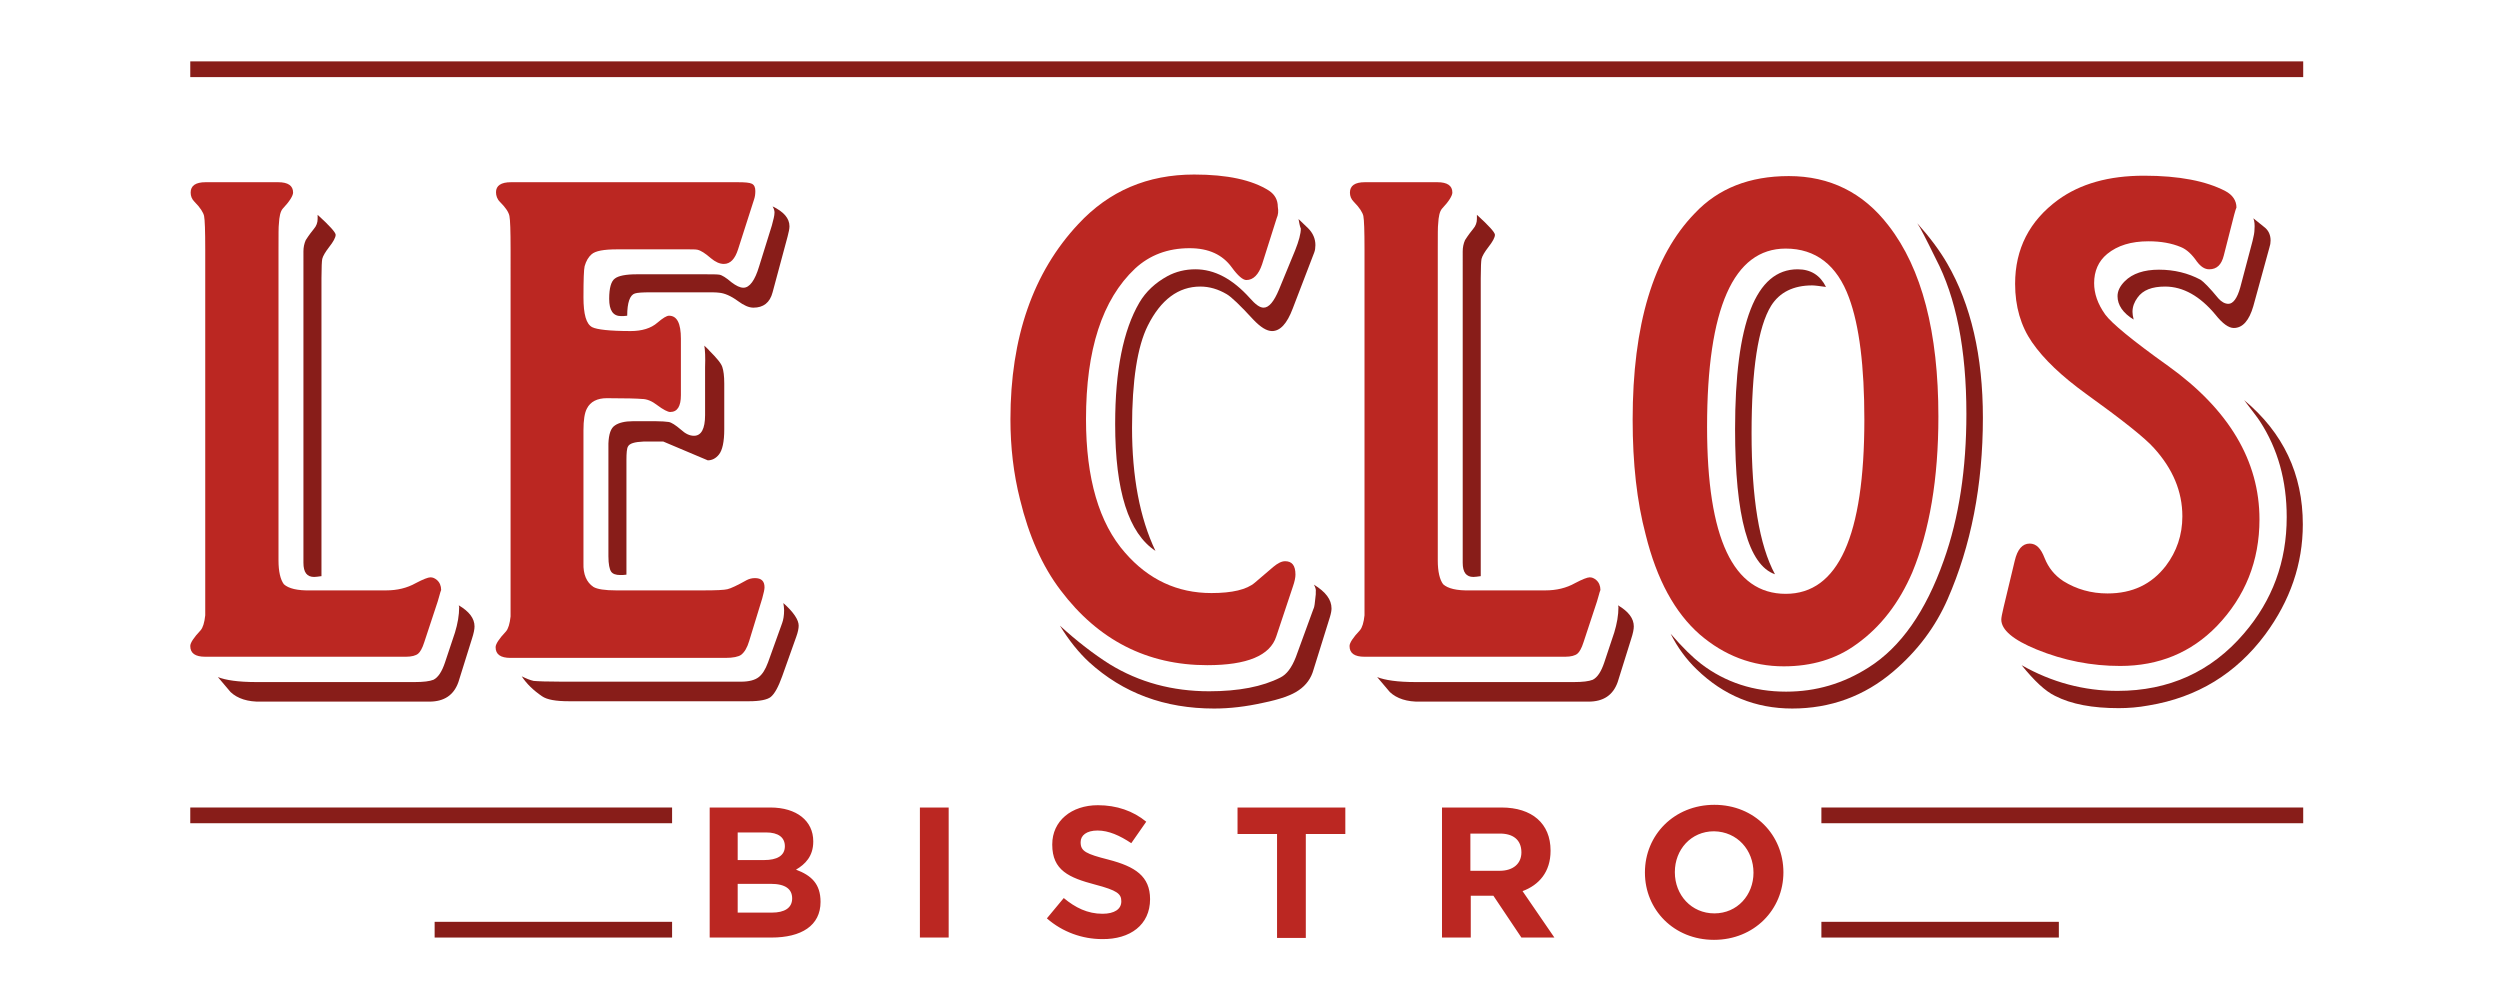 <?xml version="1.0" encoding="UTF-8"?>
<!-- Generator: Adobe Illustrator 27.9.0, SVG Export Plug-In . SVG Version: 6.00 Build 0)  -->
<svg xmlns="http://www.w3.org/2000/svg" xmlns:xlink="http://www.w3.org/1999/xlink" version="1.1" id="Lag_2_00000067226307885844414120000008848503720532982151_" x="0px" y="0px" viewBox="0 0 651.7 262.7" style="enable-background:new 0 0 651.7 262.7;" xml:space="preserve">
<style type="text/css">
	.st0{fill:#BB2722;}
	.st1{fill:#881D19;}
	.st2{fill-rule:evenodd;clip-rule:evenodd;fill:#881D19;}
</style>
<g>
	<path class="st0" d="M466.3,45.9c10.7,0,19.4,4.3,26,12.9c8.7,11.2,13,27.8,13,49.8c0,16.2-2.3,29.7-6.8,40.6   c-3.4,7.9-8.2,14.2-14.5,18.7c-5.3,3.9-11.7,5.8-19,5.8c-8.2,0-15.5-2.8-21.9-8.3c-6.5-5.7-11.2-14.3-14.1-26   c-2.3-8.7-3.4-18.6-3.4-30c0-24.7,5.4-42.7,16.2-53.8C447.9,49.1,456.1,45.9,466.3,45.9L466.3,45.9z M465.5,64.8   c-13.6,0-20.5,15.5-20.5,46.5c0,29,6.8,43.5,20.5,43.5c13.7,0,20.5-15.1,20.5-45.4c0-13.9-1.3-24.5-4-31.8   C478.9,69.1,473.3,64.8,465.5,64.8L465.5,64.8z"></path>
	<path class="st1" d="M119.6,157.8c2.7,1.6,4.1,3.4,4.1,5.5c0,0.7-0.2,1.8-0.7,3.3l-3.5,11.2c-1.2,3.4-3.7,5.1-7.6,5.1H68.1   c-3.5,0.1-6.2-0.8-8-2.5l-3.3-3.9c2,0.8,5.3,1.3,10,1.3h41.3c2.3,0,3.9-0.2,4.9-0.6c1.2-0.6,2.2-2.1,3-4.5l2.6-7.8   c0.7-2.3,1.1-4.5,1.1-6.7C119.6,158,119.6,157.9,119.6,157.8L119.6,157.8z"></path>
	<path class="st0" d="M114.1,156.8l-3.5,10.6c-0.5,1.6-1.1,2.6-1.6,3c-0.6,0.5-1.7,0.8-3.2,0.8H53.5c-2.6,0-3.9-0.9-3.9-2.8   c0-0.8,0.9-2.2,2.7-4.1c0.6-0.7,1-2,1.2-3.9c0-0.6,0-2.8,0-6.7V65c0-4.8-0.1-7.7-0.3-8.7c-0.2-0.9-1-2.2-2.5-3.7   c-0.7-0.7-1-1.5-1-2.4c0-1.8,1.3-2.7,3.9-2.7h18.9c2.6,0,3.9,0.9,3.9,2.7c0,0.8-0.9,2.3-2.7,4.2c-0.6,0.7-0.9,2-1,4   c-0.1,0.6-0.1,2.8-0.1,6.7v81c0,2.9,0.5,5,1.4,6.2c1.2,1.1,3.5,1.7,7.1,1.6h19.6c2.8,0,5.4-0.6,7.7-1.9c1.9-1,3.2-1.5,3.8-1.5   c0.6,0,1.1,0.2,1.7,0.7c0.7,0.6,1.1,1.5,1.1,2.6C114.7,154.5,114.5,155.6,114.1,156.8L114.1,156.8z"></path>
	<path class="st1" d="M83.7,150.2c-0.7,0.1-1.4,0.2-1.8,0.2c-1.9,0-2.8-1.2-2.8-3.7V65.5c0-1,0.2-2,0.6-2.9c0.2-0.3,0.8-1.3,2.1-2.9   c0.7-0.8,1-1.7,1-2.6c0-0.3,0-0.6,0-1.1c3.1,2.8,4.7,4.6,4.7,5.2c0,0.7-0.6,1.8-1.7,3.2c-1,1.3-1.6,2.3-1.8,3.1   c-0.1,0.5-0.2,2.2-0.2,5V150.2L83.7,150.2z"></path>
	<path class="st0" d="M196.6,51.9l-4.2,13.1c-0.8,2.5-2,3.8-3.7,3.8c-1.1,0-2.2-0.5-3.4-1.5c-1.5-1.3-2.6-2-3.5-2.2   c-0.5-0.1-1.4-0.1-2.6-0.1h-18.3c-3.5,0-5.7,0.4-6.7,1.3c-0.8,0.7-1.4,1.7-1.8,3.1c-0.2,0.8-0.3,3.5-0.3,8.1c0,4.4,0.7,7,2.3,7.8   c1.2,0.6,4.5,1,10,1c2.9,0,5.3-0.7,7-2.2c1.4-1.2,2.4-1.8,3-1.8c2.1,0,3.1,2,3.1,6v14.7c0,2.9-0.9,4.4-2.8,4.4   c-0.6,0-1.8-0.6-3.4-1.8c-1.3-1-2.6-1.6-4-1.6c-1-0.1-4.1-0.2-9.1-0.2c-2.5,0-4.3,0.9-5.2,2.7c-0.6,1.1-0.9,3-0.9,5.7v34.6   c-0.1,2.9,0.8,5,2.6,6.2c1,0.6,3,0.9,5.9,0.9h22.9c3.2,0,5.3-0.1,6.1-0.3c0.9-0.2,2.6-1,5.1-2.4c0.6-0.3,1.3-0.5,2.1-0.5   c1.7,0,2.5,0.8,2.5,2.4c0,0.5-0.2,1.5-0.6,2.9l-3.4,11.1c-0.5,1.7-1.2,2.9-2.1,3.6c-0.7,0.5-2.1,0.8-4.1,0.8h-56   c-2.6,0-3.9-0.9-3.9-2.8c0-0.8,0.9-2.2,2.7-4.1c0.6-0.7,1-2,1.2-3.9c0-0.6,0-2.8,0-6.7V65c0-4.8-0.1-7.7-0.3-8.7   c-0.2-1-1-2.2-2.5-3.7c-0.7-0.7-1-1.6-1-2.5c0-1.7,1.3-2.6,3.9-2.6h59.1c1.9,0,3.1,0.1,3.7,0.4c0.6,0.3,0.9,0.9,0.9,1.9   C196.9,50.6,196.8,51.3,196.6,51.9L196.6,51.9z"></path>
	<path class="st1" d="M201.4,53.8c2.9,1.4,4.4,3.1,4.4,5.2c0,0.6-0.2,1.6-0.5,2.7l-3.9,14.5c-0.7,2.7-2.4,4-5,4   c-1.2,0-2.5-0.6-4-1.7c-1.9-1.4-3.6-2.1-5-2.2c-0.7-0.1-1.8-0.1-3.4-0.1h-14.5c-2.1,0-3.4,0.1-4,0.3c-1.3,0.4-2,2.4-2,5.8   c-0.7,0.1-1.2,0.1-1.6,0.1c-2.1,0-3.1-1.5-3.1-4.5c0-2.8,0.5-4.6,1.5-5.3c0.9-0.7,2.8-1.1,5.7-1.1h17.9c1.7,0,2.9,0,3.6,0.1   c0.7,0.1,1.8,0.8,3.2,2c1.2,0.9,2.2,1.4,3.1,1.4c1.6,0,3-1.9,4.1-5.6l3.3-10.6c0.4-1.5,0.7-2.6,0.7-3.4   C201.9,55,201.8,54.5,201.4,53.8L201.4,53.8z"></path>
	<path class="st1" d="M183.6,90.1c0.6,0.6,1.1,1,1.3,1.3c1.9,1.9,3.1,3.3,3.4,4.3c0.3,0.9,0.5,2.3,0.5,4.3v11.9   c0,3.3-0.5,5.5-1.4,6.6c-0.8,1-1.8,1.5-2.9,1.5l-11.6-4.9h-5.1c-2.4,0.1-3.7,0.5-4.1,1.3c-0.3,0.5-0.4,1.7-0.4,3.5v29.9   c-0.6,0.1-1.2,0.1-1.6,0.1c-1.2,0-2-0.3-2.4-0.9c-0.4-0.6-0.7-1.9-0.7-4v-29.4c0.1-2.4,0.6-4,1.7-4.7c1-0.7,2.6-1.1,4.7-1.1h5.9   c1.5,0,2.7,0.1,3.4,0.2c0.7,0.1,1.8,0.8,3.2,2c1.2,1.1,2.3,1.6,3.4,1.6c1.9,0,2.9-1.8,2.9-5.4V95.8   C183.9,93.1,183.8,91.2,183.6,90.1L183.6,90.1z"></path>
	<path class="st1" d="M204.2,157.2c2.7,2.4,4,4.4,4,5.9c0,0.7-0.2,1.7-0.6,2.8l-3.7,10.4c-1,2.8-2,4.6-3,5.4   c-0.9,0.7-2.8,1.1-5.6,1.1h-47c-3.4,0-5.7-0.4-7-1.3c-2.2-1.5-4-3.2-5.3-5.2c1.2,0.6,2.2,1,3.1,1.2c1.1,0.1,3.5,0.2,7.4,0.2h46.7   c2,0,3.6-0.4,4.6-1.2c0.9-0.7,1.7-1.9,2.4-3.8l3.7-10.3c0.3-0.8,0.5-2,0.5-3.3C204.4,158.5,204.3,157.8,204.2,157.2L204.2,157.2z"></path>
	<path class="st0" d="M582.4,56l-2.7,10.6c-0.6,2.4-1.8,3.6-3.8,3.6c-1.2,0-2.2-0.7-3.2-2c-1.3-1.9-2.7-3.2-4.2-3.8   c-2.4-1-5.2-1.5-8.4-1.5c-4.6,0-8.1,1.1-10.8,3.3c-2.3,1.9-3.4,4.5-3.4,7.6c0,2.7,0.9,5.4,2.9,8.2c1.6,2.2,7,6.7,16.4,13.4   c15.9,11.4,23.8,24.8,23.8,40c0,10.8-3.7,20.1-11.1,27.8c-6.7,6.9-15.1,10.4-25.2,10.4c-7.5,0-14.7-1.4-21.8-4.3   c-6.1-2.5-9.2-5.1-9.2-7.8c0-0.5,0.2-1.5,0.6-3.2l2.9-12.1c0.7-3,2-4.5,3.9-4.5c1.7,0,2.9,1.2,3.9,3.8c1,2.5,2.6,4.5,4.9,6   c3.4,2.1,7.2,3.2,11.5,3.2c6.5,0,11.5-2.4,15.2-7.2c2.8-3.7,4.3-8,4.3-12.9c0-6.5-2.5-12.4-7.4-17.8c-2.3-2.6-8.2-7.3-17.8-14.2   c-6.2-4.5-10.9-8.9-14-13.4c-2.9-4.2-4.4-9.3-4.4-15.2c0-9.1,3.7-16.4,11.2-21.9c5.8-4.2,13.2-6.3,22.4-6.3c9.2,0,16.2,1.4,21.2,4   c1.9,1,2.9,2.5,2.9,4.3C582.7,54.8,582.6,55.4,582.4,56L582.4,56z"></path>
	<path class="st1" d="M587.4,56.9l3.1,2.5c0.9,0.8,1.4,1.9,1.4,3.3c0,0.6-0.1,1.2-0.3,1.8l-4.2,15.3c-1.1,3.8-2.8,5.7-5.1,5.7   c-1.3,0-2.9-1.1-4.8-3.5c-4-4.8-8.4-7.3-13.1-7.3c-3.4,0-5.8,0.9-7.2,2.9c-0.8,1.1-1.3,2.3-1.3,3.7c0,0.5,0.1,1.2,0.3,2   c-2.8-1.7-4.2-3.8-4.2-6.1c0-1.3,0.6-2.6,1.9-3.9c2-2,5-3,8.9-3c4,0,7.6,0.9,10.8,2.6c0.8,0.5,2.4,2.1,4.7,4.9   c0.8,0.9,1.7,1.4,2.6,1.4c1.2,0,2.3-1.4,3.1-4.3l3.2-12.1c0.3-1.2,0.5-2.2,0.5-3C587.8,58.6,587.7,57.6,587.4,56.9L587.4,56.9z"></path>
	<path class="st1" d="M585,104.3c10.2,8.5,15.3,19.3,15.3,32.4c0,10.3-3.3,19.9-9.8,28.7c-7.6,10.2-17.7,16.4-30.4,18.5   c-2.7,0.5-5.3,0.7-7.8,0.7c-6.8,0-12.3-1-16.6-3.2c-2.5-1.2-5.4-3.9-8.7-8c7.9,4.5,16.3,6.7,25,6.7c13.4,0,24.4-5,32.9-14.9   c7.5-8.7,11.2-18.8,11.2-30.4c0-9.5-2.3-17.8-7-25C588.6,109,587.2,107.2,585,104.3L585,104.3z"></path>
	<path class="st1" d="M462.7,149.7c-6.9-2.4-10.4-15-10.4-37.8c0-27.8,5.4-41.7,16.3-41.7c3.5,0,5.9,1.6,7.4,4.6   c-1.6-0.2-2.8-0.4-3.6-0.4c-4.9,0-8.5,1.8-10.7,5.3c-3.4,5.5-5.1,16.6-5.1,33.2C456.6,129.9,458.6,142.1,462.7,149.7L462.7,149.7z"></path>
	<path class="st1" d="M499.8,58.2c3.3,3.7,5.9,7.2,7.8,10.5c6.2,10.7,9.3,24.1,9.3,40.2c0,17.6-3.1,33.4-9.2,47.3   c-3.2,7.3-7.9,13.5-14.1,18.8c-7.6,6.5-16.5,9.7-26.4,9.7c-9.6,0-17.9-3.4-24.9-10.2c-2.7-2.6-5-5.7-6.8-9.3c3.2,3.7,5.9,6.3,8,7.9   c6.3,4.8,13.7,7.2,22.1,7.2c7.8,0,14.9-2.1,21.5-6.3c8.4-5.3,14.9-14.6,19.6-27.9c4-11.2,5.9-24,5.9-38.2c0-16.9-2.7-30.4-8-40.5   C502.1,62.3,500.5,59.2,499.8,58.2L499.8,58.2z"></path>
	<path class="st1" d="M421.8,157.8c2.7,1.6,4.1,3.4,4.1,5.5c0,0.7-0.2,1.8-0.7,3.3l-3.5,11.2c-1.2,3.4-3.7,5.1-7.6,5.1h-43.8   c-3.5,0.1-6.2-0.8-8-2.5l-3.3-3.9c2,0.8,5.3,1.3,10,1.3h41.3c2.3,0,3.9-0.2,4.9-0.6c1.2-0.6,2.2-2.1,3-4.5l2.6-7.8   c0.7-2.3,1.1-4.5,1.1-6.7C421.8,158,421.8,157.9,421.8,157.8L421.8,157.8z"></path>
	<path class="st0" d="M416.3,156.8l-3.5,10.6c-0.5,1.6-1.1,2.6-1.6,3c-0.6,0.5-1.7,0.8-3.2,0.8h-52.3c-2.6,0-3.9-0.9-3.9-2.8   c0-0.8,0.9-2.2,2.7-4.1c0.6-0.7,1-2,1.2-3.9c0-0.6,0-2.8,0-6.7V65c0-4.8-0.1-7.7-0.3-8.7c-0.2-0.9-1-2.2-2.5-3.7   c-0.7-0.7-1-1.5-1-2.4c0-1.8,1.3-2.7,3.9-2.7h18.9c2.6,0,3.9,0.9,3.9,2.7c0,0.8-0.9,2.3-2.7,4.2c-0.6,0.7-0.9,2-1,4   c-0.1,0.6-0.1,2.8-0.1,6.7v81c0,2.9,0.5,5,1.4,6.2c1.2,1.1,3.5,1.7,7.1,1.6h19.6c2.8,0,5.4-0.6,7.7-1.9c1.9-1,3.2-1.5,3.8-1.5   c0.6,0,1.1,0.2,1.7,0.7c0.7,0.6,1.1,1.5,1.1,2.6C416.9,154.5,416.7,155.6,416.3,156.8L416.3,156.8z"></path>
	<path class="st1" d="M385.9,150.2c-0.7,0.1-1.4,0.2-1.8,0.2c-1.9,0-2.8-1.2-2.8-3.7V65.5c0-1,0.2-2,0.6-2.9   c0.2-0.3,0.8-1.3,2.1-2.9c0.7-0.8,1-1.7,1-2.6c0-0.3,0-0.6,0-1.1c3.1,2.8,4.7,4.6,4.7,5.2c0,0.7-0.6,1.8-1.7,3.2   c-1,1.3-1.6,2.3-1.8,3.1c-0.1,0.5-0.2,2.2-0.2,5V150.2L385.9,150.2z"></path>
	<path class="st0" d="M332.8,56.9l-3.8,12c-0.9,2.7-2.3,4.1-4.1,4.1c-0.9,0-2.2-1.1-3.8-3.3c-2.4-3.3-6-5-11-5   c-5.7,0-10.4,1.8-14.2,5.3c-8.6,8.1-12.8,21.2-12.8,39.3c0,15.4,3.4,27.1,10.2,34.8c6.1,7,13.6,10.5,22.5,10.5   c5.4,0,9.2-0.9,11.3-2.7l4.8-4.1c1.2-1,2.2-1.5,3.1-1.5c1.8,0,2.7,1.1,2.7,3.5c0,0.7-0.2,1.8-0.7,3.2l-4.3,12.9   c-1.6,5-7.6,7.5-18,7.5c-15.6,0-28.4-6.5-38.2-19.5c-4.8-6.3-8.3-14.2-10.6-23.7c-1.7-6.7-2.5-13.7-2.5-20.9   c0-21.3,5.9-38.3,17.7-50.9c8-8.6,18-12.9,30.2-12.9c8.6,0,15.1,1.4,19.5,4.2c1.5,1,2.3,2.4,2.3,4.2   C333.3,55.1,333.2,56,332.8,56.9L332.8,56.9z"></path>
	<path class="st1" d="M342.5,152.4c3.1,1.9,4.6,3.9,4.6,6.2c0,0.5-0.1,1.2-0.4,2.2l-4.3,13.8c-0.6,2.2-1.9,4-3.8,5.3   c-1.8,1.3-4.9,2.4-9.3,3.3c-4.5,1-8.7,1.5-12.8,1.5c-12.9,0-23.7-4-32.6-12.1c-2.7-2.5-5.2-5.6-7.6-9.5c4.5,4.1,8.8,7.4,12.9,10   c7.8,4.8,16.5,7.1,26,7.1c7.7,0,13.9-1.2,18.6-3.6c1.6-0.8,2.9-2.5,4-5.3l4.6-12.6c0.1-0.1,0.3-0.8,0.4-2l0.2-1.8   c0-0.3,0-0.5,0-0.6C343.1,153.7,342.9,153.1,342.5,152.4L342.5,152.4z"></path>
	<path class="st1" d="M338.5,57.1l2.5,2.4c1.3,1.3,1.9,2.8,1.9,4.4c0,0.7-0.1,1.4-0.3,1.9l-5.6,14.6c-1.5,4-3.3,5.9-5.4,5.9   c-1.4,0-3-1-4.9-3c-3.4-3.7-5.7-5.9-6.9-6.6c-2.2-1.3-4.5-2-6.9-2c-5.7,0-10.3,3.4-13.7,10.2c-2.7,5.4-4.1,14.3-4.1,26.6   c0,12.7,2,23.5,6.1,32.1c-7-4.6-10.5-15.6-10.5-33.1c0-13.9,2.1-24.4,6.3-31.6c1.7-2.9,4.2-5.2,7.3-6.9c2.2-1.2,4.7-1.8,7.3-1.8   c5,0,9.7,2.5,14.2,7.5c1.5,1.7,2.6,2.5,3.6,2.5c1.4,0,2.7-1.6,4-4.7l4.2-10.2c1-2.5,1.5-4.4,1.5-5.7   C338.8,58.9,338.7,58.1,338.5,57.1L338.5,57.1z"></path>
	<path class="st0" d="M213.9,235.1L213.9,235.1c0-4.7-2.4-6.9-6.4-8.4c2.4-1.4,4.5-3.5,4.5-7.3v-0.1c0-5.3-4.3-8.8-11.2-8.8h-15.8   v33.9h16.1C208.9,244.4,213.9,241.3,213.9,235.1L213.9,235.1z M204.6,220.6c0,2.5-2.1,3.6-5.4,3.6h-6.9V217h7.4   C202.9,217,204.6,218.3,204.6,220.6L204.6,220.6L204.6,220.6z M206.5,234.2c0,2.5-2,3.7-5.3,3.7h-8.9v-7.5h8.6   C204.8,230.4,206.5,231.8,206.5,234.2L206.5,234.2L206.5,234.2z M247.3,244.4v-33.9h-7.5v33.9H247.3L247.3,244.4z M299.8,234.4   L299.8,234.4c0-6-3.9-8.5-10.8-10.3c-5.9-1.5-7.3-2.2-7.3-4.5v-0.1c0-1.7,1.5-3,4.4-3c2.9,0,5.8,1.3,8.8,3.3l3.9-5.6   c-3.4-2.8-7.7-4.3-12.6-4.3c-6.9,0-11.9,4.1-11.9,10.2v0.1c0,6.7,4.4,8.6,11.2,10.4c5.7,1.5,6.8,2.4,6.8,4.3v0.1   c0,2-1.8,3.2-4.9,3.2c-3.9,0-7.1-1.6-10.1-4.1l-4.4,5.3c4.1,3.6,9.3,5.4,14.4,5.4C294.6,244.9,299.8,241.1,299.8,234.4L299.8,234.4   z M350.7,217.4v-6.9h-28.1v6.9h10.3v27.1h7.5v-27.1H350.7L350.7,217.4z M405.2,244.4l-8.3-12.1c4.3-1.6,7.3-5,7.3-10.5v-0.1   c0-7-4.8-11.2-12.8-11.2h-15.5v33.9h7.5v-10.9h5.9l7.3,10.9H405.2L405.2,244.4z M396.6,222.2c0,2.9-2.1,4.8-5.7,4.8h-7.6v-9.7h7.4   C394.4,217.2,396.6,218.9,396.6,222.2L396.6,222.2L396.6,222.2z M464.9,227.4L464.9,227.4c0-9.7-7.5-17.6-18-17.6   c-10.5,0-18.1,7.9-18.1,17.6v0.1c0,9.6,7.5,17.5,18,17.5C457.3,245,464.9,237.1,464.9,227.4L464.9,227.4z M457.1,227.5   c0,5.8-4.2,10.6-10.2,10.6c-6,0-10.3-4.8-10.3-10.7v-0.1c0-5.8,4.2-10.6,10.2-10.6C452.9,216.8,457.1,221.6,457.1,227.5   L457.1,227.5L457.1,227.5z"></path>
	<polygon class="st2" points="49.6,16 600.4,16 600.4,20.1 49.6,20.1 49.6,16  "></polygon>
	<path class="st2" d="M49.6,210.5h125.6v4.1H49.6V210.5L49.6,210.5z M474.8,210.5h125.6v4.1H474.8V210.5L474.8,210.5z"></path>
	<path class="st2" d="M113.3,240.3h61.9v4.1h-61.9V240.3L113.3,240.3z M474.8,240.3h61.9v4.1h-61.9V240.3L474.8,240.3z"></path>
</g>
</svg>
